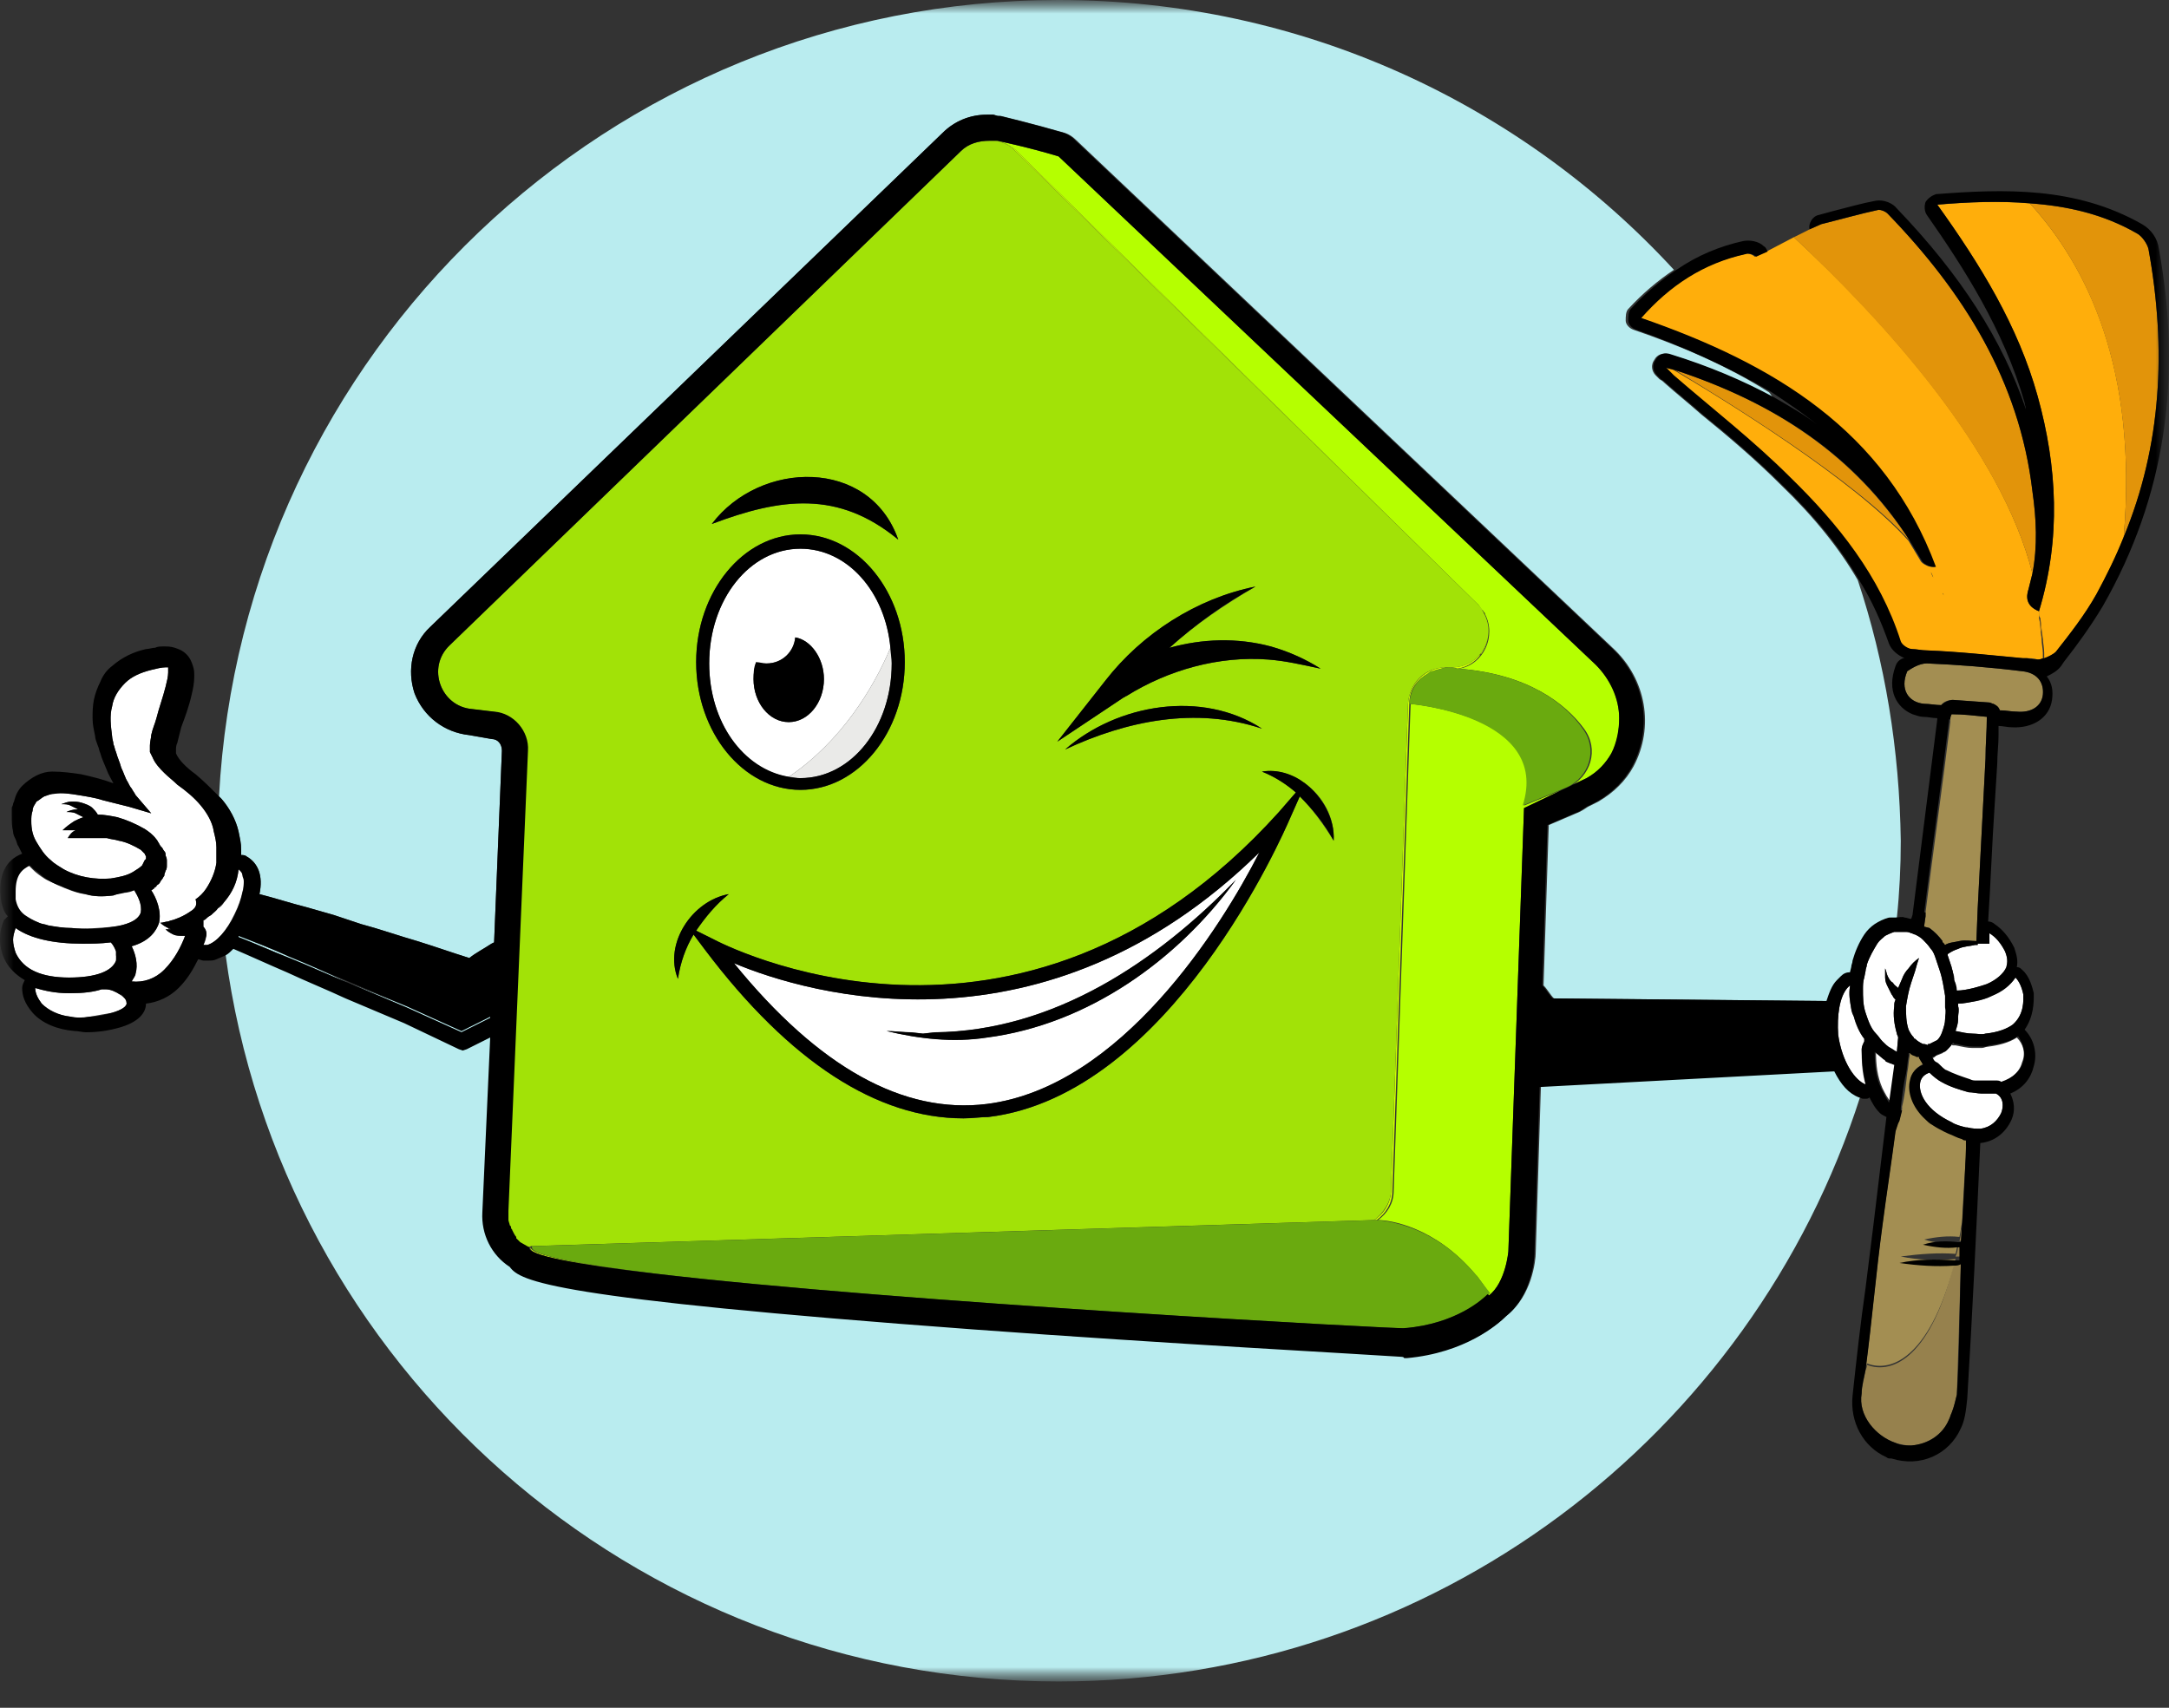 <svg width="80" height="63" viewBox="0 0 80 63" fill="none" xmlns="http://www.w3.org/2000/svg">
<rect x="0" y="0" width="80" height="63" fill="#333333" stroke="none"/>
<mask id="mask0_24_306" style="mask-type:luminance" maskUnits="userSpaceOnUse" x="0" y="0" width="80" height="63">
<path d="M0 0H80V62.029H0V0Z" fill="white"/>
</mask>
<g mask="url(#mask0_24_306)">
<mask id="mask1_24_306" style="mask-type:luminance" maskUnits="userSpaceOnUse" x="0" y="0" width="80" height="63">
<path d="M0 0H80V62.029H0V0Z" fill="white"/>
</mask>
<g mask="url(#mask1_24_306)">
<path d="M68.52 21.398C67.847 20.244 66.933 19.09 65.683 17.887C64.77 16.974 63.76 16.108 62.75 15.291C62.317 14.906 61.836 14.521 61.404 14.137C61.356 14.089 61.307 14.041 61.211 13.992L61.067 13.848C60.923 13.704 60.875 13.464 61.019 13.271C61.115 13.079 61.356 12.983 61.596 13.079C62.99 13.512 64.241 14.041 65.395 14.666C65.347 14.618 65.299 14.521 65.25 14.473C63.664 13.464 61.933 12.742 60.25 12.165C60.105 12.117 59.961 11.973 59.961 11.829C59.961 11.684 59.961 11.492 60.057 11.396C60.586 10.819 61.163 10.338 61.74 9.953C56.114 3.847 48.036 0 39.044 0C22.455 0 8.944 13.031 8.078 29.38C8.126 29.428 8.126 29.428 8.174 29.476C8.463 29.812 8.703 30.245 8.799 30.678C8.847 30.918 8.896 31.111 8.896 31.351C8.896 31.399 8.896 31.495 8.896 31.543C8.944 31.543 9.04 31.543 9.088 31.591C9.521 31.832 9.713 32.313 9.569 32.986C10.146 33.13 10.723 33.322 11.3 33.467L12.309 33.755L13.319 34.092C14.041 34.284 14.714 34.525 15.387 34.717C16.012 34.909 16.685 35.15 17.31 35.342C17.551 35.15 17.839 35.005 18.128 34.813L18.224 34.765L18.512 27.697C18.512 27.456 18.368 27.264 18.128 27.264L17.31 27.12C16.397 27.023 15.627 26.446 15.291 25.581C15.002 24.715 15.195 23.754 15.868 23.129L34.765 4.905C35.198 4.472 35.775 4.231 36.4 4.231C36.448 4.231 36.448 4.231 36.496 4.231C36.544 4.231 36.592 4.231 36.64 4.231L36.833 4.28H36.929C36.929 4.28 38.131 4.568 39.285 4.905C39.429 4.953 39.573 5.049 39.669 5.145L59.48 23.898C60.73 25.052 61.019 26.831 60.25 28.274C59.961 28.802 59.528 29.235 58.951 29.572L58.567 29.764C58.422 29.86 58.278 29.956 58.134 30.005L57.124 30.437L56.932 36.352C57.076 36.496 57.172 36.688 57.316 36.833L67.414 36.929C67.462 36.64 67.606 36.352 67.799 36.159L67.943 36.015C68.039 35.919 68.135 35.871 68.28 35.871L68.328 35.679C68.328 35.582 68.376 35.534 68.376 35.438C68.472 35.102 68.616 34.765 68.809 34.477C68.905 34.332 69.049 34.188 69.193 34.092C69.338 33.996 69.53 33.9 69.722 33.851C69.818 33.851 69.867 33.851 69.963 33.851C70.059 32.938 70.107 31.976 70.107 31.014C70.059 27.648 69.53 24.427 68.52 21.398Z" fill="#B9ECEF"/>
</g>
<mask id="mask2_24_306" style="mask-type:luminance" maskUnits="userSpaceOnUse" x="0" y="0" width="80" height="63">
<path d="M0 0H80V62.029H0V0Z" fill="white"/>
</mask>
<g mask="url(#mask2_24_306)">
<path d="M67.702 39.478L56.835 40.055L56.643 46.21C56.643 46.498 56.499 47.797 55.585 48.518C55.297 48.806 54.094 49.864 51.931 50.056C51.931 50.056 51.883 50.056 51.834 50.056C51.834 50.008 51.738 50.008 51.738 50.008C50.344 49.912 43.131 49.528 35.967 48.999C20.339 47.845 19.233 47.219 18.849 46.691C18.175 46.258 17.791 45.489 17.839 44.671L18.127 38.228L17.262 38.66L17.117 38.709L16.925 38.66L14.906 37.699L12.742 36.785C12.021 36.449 11.299 36.16 10.578 35.824C9.905 35.535 9.28 35.246 8.607 34.958C8.51 35.054 8.414 35.102 8.318 35.198C10.338 50.345 23.32 62.029 39.044 62.029C52.892 62.029 64.625 52.942 68.616 40.44C68.231 40.295 67.943 39.959 67.702 39.478Z" fill="#B9ECEF"/>
</g>
<mask id="mask3_24_306" style="mask-type:luminance" maskUnits="userSpaceOnUse" x="0" y="0" width="80" height="63">
<path d="M0 0H80V62.029H0V0Z" fill="white"/>
</mask>
<g mask="url(#mask3_24_306)">
<path d="M12.838 36.255L15.002 37.169L17.021 38.083L18.079 37.554V37.506L17.021 38.035L15.002 37.121L12.838 36.255C12.117 35.919 11.396 35.582 10.674 35.294C10.049 35.005 9.424 34.765 8.799 34.524V34.572C9.424 34.813 10.049 35.101 10.674 35.342C11.396 35.63 12.117 35.967 12.838 36.255Z" fill="#B9ECEF"/>
</g>
<mask id="mask4_24_306" style="mask-type:luminance" maskUnits="userSpaceOnUse" x="0" y="0" width="80" height="63">
<path d="M0 0H80V62.029H0V0Z" fill="white"/>
</mask>
<g mask="url(#mask4_24_306)">
<path d="M64.337 9.375C62.798 9.712 61.548 10.529 60.49 11.731C65.347 13.414 69.482 15.867 71.357 20.915C71.261 20.915 71.165 20.915 71.069 20.867C71.069 20.867 71.069 20.867 71.069 20.915C71.117 20.963 71.117 21.012 71.165 21.06L71.213 21.108C71.261 21.156 71.261 21.204 71.309 21.3C71.357 21.396 71.454 21.492 71.501 21.588C71.55 21.637 71.55 21.685 71.598 21.733C71.598 21.781 71.646 21.781 71.646 21.829C71.646 21.829 71.646 21.829 71.646 21.877C71.694 21.925 71.694 21.973 71.694 21.973C71.742 22.069 71.742 22.021 71.694 21.973C71.694 21.925 71.646 21.925 71.646 21.877C71.646 21.877 71.646 21.877 71.646 21.829C71.646 21.781 71.598 21.781 71.598 21.733C71.55 21.685 71.55 21.637 71.501 21.588C71.454 21.492 71.405 21.396 71.309 21.3C71.261 21.252 71.261 21.204 71.213 21.108L71.165 21.06C71.117 21.012 71.117 20.963 71.069 20.915C71.069 20.915 71.069 20.915 71.069 20.867C70.973 20.819 70.876 20.771 70.828 20.675C70.684 20.434 70.54 20.194 70.396 19.954C68.376 17.694 63.616 14.761 61.74 13.655C61.644 13.607 61.548 13.607 61.404 13.558C61.548 13.703 61.644 13.799 61.692 13.847C63.135 15.097 64.626 16.251 65.972 17.598C67.751 19.329 69.29 21.252 70.059 23.656C70.107 23.8 70.347 23.945 70.492 23.945C70.684 23.945 70.876 23.993 71.021 23.993C72.271 24.041 73.521 24.185 74.579 24.281C74.627 24.281 74.675 24.281 74.723 24.281C74.867 24.281 75.012 24.281 75.156 24.329C75.204 24.329 75.252 24.329 75.348 24.281C75.348 24.233 75.348 24.137 75.348 24.089C75.348 23.945 75.3 23.752 75.3 23.56C75.252 23.223 75.252 22.983 75.204 22.791C75.204 22.742 75.204 22.695 75.204 22.646C75.204 22.598 75.204 22.55 75.204 22.55C74.723 22.358 74.723 22.021 74.819 21.733C74.868 21.54 74.915 21.348 74.964 21.156C73.81 16.588 69.53 11.876 66.164 8.75L65.154 9.279L64.722 9.471C64.626 9.375 64.433 9.327 64.337 9.375Z" fill="#FFAE0B"/>
</g>
<mask id="mask5_24_306" style="mask-type:luminance" maskUnits="userSpaceOnUse" x="0" y="0" width="80" height="63">
<path d="M0 0H80V62.029H0V0Z" fill="white"/>
</mask>
<g mask="url(#mask5_24_306)">
<path d="M75.252 22.793C75.3 23.082 75.3 23.322 75.349 23.563C75.349 23.707 75.397 23.899 75.397 24.092C75.397 24.188 75.397 24.236 75.397 24.284C75.541 24.236 75.733 24.14 75.829 24.044C76.358 23.37 76.887 22.697 77.32 21.928C77.705 21.255 78.041 20.534 78.33 19.812C78.859 13.609 76.983 9.811 74.868 7.503C73.762 7.406 72.608 7.455 71.454 7.551C73.04 9.763 74.435 12.023 75.156 14.619C75.877 17.216 76.022 19.86 75.204 22.553C75.204 22.601 75.204 22.601 75.204 22.649C75.204 22.697 75.204 22.745 75.252 22.793Z" fill="#FFAE0B"/>
</g>
<mask id="mask6_24_306" style="mask-type:luminance" maskUnits="userSpaceOnUse" x="0" y="0" width="80" height="63">
<path d="M0 0H80V62.029H0V0Z" fill="white"/>
</mask>
<g mask="url(#mask6_24_306)">
<path d="M79.243 9.186C79.195 8.994 79.002 8.705 78.81 8.609C77.56 7.888 76.213 7.599 74.867 7.503C76.983 9.811 78.858 13.658 78.329 19.812C79.724 16.447 79.916 12.888 79.243 9.186Z" fill="#E2940A"/>
</g>
<mask id="mask7_24_306" style="mask-type:luminance" maskUnits="userSpaceOnUse" x="0" y="0" width="80" height="63">
<path d="M0 0H80V62.029H0V0Z" fill="white"/>
</mask>
<g mask="url(#mask7_24_306)">
<path d="M69.626 7.886C69.53 7.79 69.385 7.742 69.289 7.742C68.616 7.886 67.943 8.079 67.174 8.271L66.741 8.463L66.164 8.752C69.482 11.877 73.809 16.59 74.963 21.158C75.156 20.148 75.108 19.138 74.963 18.128C74.482 14.041 72.415 10.771 69.626 7.886Z" fill="#E2940A"/>
</g>
<mask id="mask8_24_306" style="mask-type:luminance" maskUnits="userSpaceOnUse" x="0" y="0" width="80" height="63">
<path d="M0 0H80V62.029H0V0Z" fill="white"/>
</mask>
<g mask="url(#mask8_24_306)">
<path d="M75.3 23.323C75.3 23.419 75.3 23.467 75.349 23.563C75.3 23.515 75.3 23.419 75.3 23.323Z" fill="#E2940A"/>
</g>
<mask id="mask9_24_306" style="mask-type:luminance" maskUnits="userSpaceOnUse" x="0" y="0" width="80" height="63">
<path d="M0 0H80V62.029H0V0Z" fill="white"/>
</mask>
<g mask="url(#mask9_24_306)">
<path d="M75.3 23.321C75.3 23.129 75.252 22.936 75.252 22.792C75.252 22.984 75.252 23.177 75.3 23.321Z" fill="#E2940A"/>
</g>
<mask id="mask10_24_306" style="mask-type:luminance" maskUnits="userSpaceOnUse" x="0" y="0" width="80" height="63">
<path d="M0 0H80V62.029H0V0Z" fill="white"/>
</mask>
<g mask="url(#mask10_24_306)">
<path d="M71.741 21.974C71.789 22.022 71.789 22.022 71.741 21.974Z" fill="#E2940A"/>
</g>
<mask id="mask11_24_306" style="mask-type:luminance" maskUnits="userSpaceOnUse" x="0" y="0" width="80" height="63">
<path d="M0 0H80V62.029H0V0Z" fill="white"/>
</mask>
<g mask="url(#mask11_24_306)">
<path d="M61.789 13.657C63.616 14.763 68.424 17.696 70.444 19.956C68.376 16.783 65.443 14.859 61.789 13.657Z" fill="#E2940A"/>
</g>
<mask id="mask12_24_306" style="mask-type:luminance" maskUnits="userSpaceOnUse" x="0" y="0" width="80" height="63">
<path d="M0 0H80V62.029H0V0Z" fill="white"/>
</mask>
<g mask="url(#mask12_24_306)">
<path d="M52.653 24.859C52.701 24.811 52.749 24.811 52.797 24.762C52.797 24.762 52.797 24.762 52.845 24.762C52.893 24.762 52.941 24.714 52.989 24.714C53.182 24.666 53.326 24.618 53.326 24.618C52.605 24.618 51.98 25.195 51.932 25.965L51.306 43.9C51.306 44.333 51.066 44.766 50.681 45.006C50.681 45.006 50.73 45.006 50.778 45.006C51.114 44.766 51.355 44.381 51.355 43.948L51.98 25.965C51.98 25.387 52.316 25.051 52.653 24.859Z" fill="#CEFF00"/>
</g>
<mask id="mask13_24_306" style="mask-type:luminance" maskUnits="userSpaceOnUse" x="0" y="0" width="80" height="63">
<path d="M0 0H80V62.029H0V0Z" fill="white"/>
</mask>
<g mask="url(#mask13_24_306)">
<path d="M18.849 45.392C18.849 45.344 18.8 45.344 18.8 45.296C18.849 45.296 18.849 45.344 18.849 45.392Z" fill="#CEFF00"/>
</g>
<mask id="mask14_24_306" style="mask-type:luminance" maskUnits="userSpaceOnUse" x="0" y="0" width="80" height="63">
<path d="M0 0H80V62.029H0V0Z" fill="white"/>
</mask>
<g mask="url(#mask14_24_306)">
<path d="M58.856 24.523C59.385 25.051 59.721 25.725 59.721 26.494C59.721 25.773 59.385 25.051 58.856 24.523Z" fill="#CEFF00"/>
</g>
<mask id="mask15_24_306" style="mask-type:luminance" maskUnits="userSpaceOnUse" x="0" y="0" width="80" height="63">
<path d="M0 0H80V62.029H0V0Z" fill="white"/>
</mask>
<g mask="url(#mask15_24_306)">
<path d="M54.72 22.55C54.672 22.454 54.624 22.406 54.528 22.31C54.576 22.358 54.624 22.454 54.72 22.55Z" fill="#CEFF00"/>
</g>
<mask id="mask16_24_306" style="mask-type:luminance" maskUnits="userSpaceOnUse" x="0" y="0" width="80" height="63">
<path d="M0 0H80V62.029H0V0Z" fill="white"/>
</mask>
<g mask="url(#mask16_24_306)">
<path d="M18.801 45.201C18.801 45.153 18.753 45.057 18.753 45.009C18.753 45.057 18.753 45.105 18.801 45.201Z" fill="#CEFF00"/>
</g>
<mask id="mask17_24_306" style="mask-type:luminance" maskUnits="userSpaceOnUse" x="0" y="0" width="80" height="63">
<path d="M0 0H80V62.029H0V0Z" fill="white"/>
</mask>
<g mask="url(#mask17_24_306)">
<path d="M54.527 22.312L37.505 5.579C37.313 5.387 37.025 5.242 36.784 5.194H36.736C37.025 5.242 37.265 5.387 37.457 5.579L54.527 22.312Z" fill="#CEFF00"/>
</g>
<mask id="mask18_24_306" style="mask-type:luminance" maskUnits="userSpaceOnUse" x="0" y="0" width="80" height="63">
<path d="M0 0H80V62.029H0V0Z" fill="white"/>
</mask>
<g mask="url(#mask18_24_306)">
<path d="M53.373 24.617C53.469 24.617 53.614 24.617 53.758 24.666C54.672 24.521 55.2 23.463 54.72 22.646C55.249 23.512 54.575 24.714 53.373 24.617ZM54.575 24.185C54.575 24.137 54.623 24.137 54.623 24.088C54.623 24.088 54.623 24.137 54.575 24.185Z" fill="#CEFF00"/>
</g>
<mask id="mask19_24_306" style="mask-type:luminance" maskUnits="userSpaceOnUse" x="0" y="0" width="80" height="63">
<path d="M0 0H80V62.029H0V0Z" fill="white"/>
</mask>
<g mask="url(#mask19_24_306)">
<path d="M19.571 46.014C19.427 46.303 21.254 46.64 24.091 46.976C21.35 46.64 19.571 46.303 19.571 46.014Z" fill="#CEFF00"/>
</g>
<mask id="mask20_24_306" style="mask-type:luminance" maskUnits="userSpaceOnUse" x="0" y="0" width="80" height="63">
<path d="M0 0H80V62.029H0V0Z" fill="white"/>
</mask>
<g mask="url(#mask20_24_306)">
<path d="M56.211 29.814L58.519 28.708C58.952 28.467 59.24 28.131 59.433 27.794C59.673 27.361 59.721 26.928 59.721 26.496C59.721 25.774 59.385 25.053 58.856 24.524L39.045 5.771C37.939 5.435 36.785 5.194 36.785 5.194C37.025 5.242 37.314 5.387 37.506 5.579L54.528 22.312C54.576 22.36 54.624 22.457 54.72 22.553C54.72 22.601 54.769 22.601 54.769 22.649C55.201 23.466 54.72 24.524 53.807 24.669C56.355 24.861 57.75 25.967 58.423 26.88C59 27.65 58.663 28.66 57.846 29.044L56.211 29.717C57.269 26.399 52.028 25.967 52.028 25.967L51.403 43.95C51.403 44.383 51.162 44.768 50.825 45.008C51.258 45.008 52.941 45.249 54.432 47.028C54.432 47.076 54.48 47.076 54.48 47.076C54.624 47.268 54.769 47.461 54.913 47.701C54.913 47.701 54.913 47.701 54.865 47.749C54.865 47.797 54.913 47.797 54.913 47.797C55.538 47.316 55.634 46.162 55.634 46.162L56.211 29.814Z" fill="#B5FF00"/>
</g>
<mask id="mask21_24_306" style="mask-type:luminance" maskUnits="userSpaceOnUse" x="0" y="0" width="80" height="63">
<path d="M0 0H80V62.029H0V0Z" fill="white"/>
</mask>
<g mask="url(#mask21_24_306)">
<path d="M52.989 24.716C52.941 24.716 52.893 24.764 52.844 24.764C52.844 24.764 52.893 24.764 52.989 24.716Z" fill="#B5FF00"/>
</g>
<mask id="mask22_24_306" style="mask-type:luminance" maskUnits="userSpaceOnUse" x="0" y="0" width="80" height="63">
<path d="M0 0H80V62.029H0V0Z" fill="white"/>
</mask>
<g mask="url(#mask22_24_306)">
<path d="M19.571 45.97L50.681 45.008C51.018 44.768 51.306 44.335 51.306 43.902L51.931 25.967C51.98 25.197 52.556 24.62 53.326 24.62C53.326 24.62 53.326 24.62 53.374 24.62C54.576 24.717 55.249 23.515 54.72 22.601C54.72 22.553 54.672 22.553 54.672 22.505C54.624 22.409 54.576 22.36 54.48 22.264L37.458 5.579C37.266 5.387 37.025 5.242 36.737 5.194H36.689H36.544H36.496C36.112 5.194 35.727 5.291 35.438 5.579L16.589 23.803C15.724 24.62 16.253 26.063 17.407 26.159L18.176 26.255C18.898 26.303 19.474 26.977 19.426 27.698L18.705 44.672C18.705 44.768 18.705 44.864 18.705 44.96V45.008C18.705 45.056 18.753 45.152 18.753 45.2C18.753 45.249 18.753 45.249 18.801 45.297C18.801 45.345 18.849 45.345 18.849 45.393C18.898 45.489 18.945 45.537 18.994 45.633C18.994 45.633 18.994 45.633 18.994 45.681C19.042 45.729 19.09 45.778 19.138 45.826C19.234 45.922 19.33 45.97 19.474 46.018C19.523 45.97 19.571 46.018 19.571 45.97ZM40.776 25.101C42.122 23.37 44.142 22.072 46.306 21.639C45.151 22.312 44.094 23.034 43.132 23.899C44.334 23.563 45.632 23.515 46.883 23.851C47.556 24.043 48.181 24.332 48.71 24.669C48.037 24.524 47.411 24.38 46.786 24.332C44.959 24.188 43.084 24.717 41.545 25.678C41.497 25.678 41.497 25.726 41.449 25.726L38.997 27.361L40.776 25.101ZM46.546 26.88C44.094 26.063 41.545 26.592 39.285 27.65C41.209 25.967 44.334 25.438 46.546 26.88ZM47.171 29.958L47.796 29.236C47.411 28.9 47.027 28.66 46.546 28.467C47.123 28.371 47.652 28.563 48.133 28.9C48.806 29.381 49.239 30.198 49.191 31.016C48.806 30.39 48.421 29.862 47.94 29.381L47.556 30.246C47.363 30.679 43.18 40.392 36.448 41.209C36.16 41.209 35.871 41.258 35.535 41.258C32.361 41.258 29.139 39.19 26.014 35.055L25.581 34.478C25.293 34.959 25.1 35.487 25.004 36.113C24.475 34.814 25.533 33.227 26.88 32.987C26.399 33.372 26.014 33.804 25.677 34.334L26.351 34.67C26.447 34.718 37.554 40.633 47.171 29.958ZM29.524 19.716C31.64 19.716 33.371 21.831 33.371 24.428C33.371 27.025 31.64 29.14 29.524 29.14C27.408 29.14 25.677 27.025 25.677 24.428C25.677 21.831 27.408 19.716 29.524 19.716ZM26.254 19.331C28.034 16.975 32.073 16.879 33.13 19.908C30.919 18.081 28.803 18.369 26.254 19.331Z" fill="#A2E207"/>
</g>
<mask id="mask23_24_306" style="mask-type:luminance" maskUnits="userSpaceOnUse" x="0" y="0" width="80" height="63">
<path d="M0 0H80V62.029H0V0Z" fill="white"/>
</mask>
<g mask="url(#mask23_24_306)">
<path d="M54.48 47.076C54.48 47.028 54.432 47.028 54.432 47.028C52.941 45.249 51.258 45.057 50.826 45.009C50.778 45.009 50.73 45.009 50.73 45.009L19.619 45.971C19.619 45.971 19.619 45.971 19.619 46.019C19.619 46.307 21.398 46.644 24.139 46.98C33.034 48.038 51.835 49.048 51.835 49C53.759 48.807 54.769 47.894 54.913 47.75L54.961 47.702C54.769 47.461 54.624 47.269 54.48 47.076Z" fill="#6AAA0F"/>
</g>
<mask id="mask24_24_306" style="mask-type:luminance" maskUnits="userSpaceOnUse" x="0" y="0" width="80" height="63">
<path d="M0 0H80V62.029H0V0Z" fill="white"/>
</mask>
<g mask="url(#mask24_24_306)">
<path d="M53.325 24.618C53.325 24.618 53.181 24.666 52.988 24.714C52.94 24.714 52.892 24.762 52.844 24.762C52.844 24.762 52.844 24.762 52.796 24.762C52.748 24.762 52.7 24.811 52.652 24.859C52.315 25.051 52.027 25.387 51.978 25.965C51.978 25.965 57.22 26.397 56.162 29.715L57.797 29.042C58.614 28.657 58.951 27.648 58.374 26.878C57.701 25.916 56.306 24.859 53.758 24.666C53.613 24.618 53.469 24.618 53.325 24.618Z" fill="#6AAA0F"/>
</g>
<mask id="mask25_24_306" style="mask-type:luminance" maskUnits="userSpaceOnUse" x="0" y="0" width="80" height="63">
<path d="M0 0H80V62.029H0V0Z" fill="white"/>
</mask>
<g mask="url(#mask25_24_306)">
<path d="M29.092 28.658C29.236 28.658 29.38 28.706 29.524 28.706C31.4 28.706 32.89 26.831 32.89 24.474C32.89 24.282 32.89 24.09 32.842 23.898C32.217 25.388 31.015 27.36 29.092 28.658Z" fill="#EAEAE8"/>
</g>
<mask id="mask26_24_306" style="mask-type:luminance" maskUnits="userSpaceOnUse" x="0" y="0" width="80" height="63">
<path d="M0 0H80V62.029H0V0Z" fill="white"/>
</mask>
<g mask="url(#mask26_24_306)">
<path d="M68.761 38.418C68.761 38.37 68.761 38.37 68.761 38.322C68.569 38.082 68.424 37.745 68.376 37.505C68.328 37.408 68.328 37.312 68.28 37.216C68.232 36.928 68.184 36.687 68.232 36.399V36.351C68.184 36.399 68.184 36.399 68.136 36.447C67.847 36.783 67.751 37.456 67.799 38.178C67.943 39.188 68.424 39.861 68.809 40.005C68.665 39.524 68.665 39.091 68.665 38.707C68.665 38.611 68.713 38.514 68.761 38.418Z" fill="white"/>
</g>
<mask id="mask27_24_306" style="mask-type:luminance" maskUnits="userSpaceOnUse" x="0" y="0" width="80" height="63">
<path d="M0 0H80V62.029H0V0Z" fill="white"/>
</mask>
<g mask="url(#mask27_24_306)">
<path d="M74.386 38.276C74.098 38.468 73.713 38.564 73.328 38.612C73.232 38.612 73.184 38.661 73.088 38.661C73.04 38.661 72.944 38.661 72.896 38.661C72.847 38.661 72.799 38.661 72.751 38.661C72.559 38.661 72.367 38.612 72.126 38.564H72.03C72.03 38.564 71.982 38.564 71.982 38.516C71.934 38.612 71.886 38.661 71.79 38.757C71.742 38.805 71.694 38.805 71.645 38.853L71.405 38.949C71.357 38.997 71.309 39.045 71.213 39.045C71.261 39.093 71.261 39.141 71.309 39.19C71.357 39.19 71.405 39.238 71.453 39.286C71.549 39.382 71.694 39.526 71.742 39.526C72.03 39.67 72.319 39.767 72.607 39.863C72.703 39.863 72.751 39.863 72.847 39.911C72.896 39.911 72.944 39.911 73.04 39.911H73.569C73.617 39.911 73.713 39.911 73.761 39.959C74.146 39.815 74.482 39.574 74.579 39.19C74.723 38.853 74.627 38.516 74.386 38.276Z" fill="white"/>
</g>
<mask id="mask28_24_306" style="mask-type:luminance" maskUnits="userSpaceOnUse" x="0" y="0" width="80" height="63">
<path d="M0 0H80V62.029H0V0Z" fill="white"/>
</mask>
<g mask="url(#mask28_24_306)">
<path d="M73.617 40.341C73.472 40.341 73.28 40.341 73.088 40.341C72.943 40.341 72.751 40.293 72.607 40.293C72.27 40.196 71.934 40.1 71.597 39.908C71.501 39.86 71.309 39.715 71.164 39.571C71.02 39.619 70.876 39.715 70.828 39.908C70.732 40.341 71.068 40.966 71.982 41.398C72.126 41.495 72.318 41.543 72.511 41.591C72.511 41.591 72.511 41.591 72.559 41.591C72.751 41.639 72.895 41.639 73.04 41.639C73.424 41.591 73.665 41.35 73.809 41.062C73.905 40.822 73.905 40.485 73.617 40.341Z" fill="white"/>
</g>
<mask id="mask29_24_306" style="mask-type:luminance" maskUnits="userSpaceOnUse" x="0" y="0" width="80" height="63">
<path d="M0 0H80V62.029H0V0Z" fill="white"/>
</mask>
<g mask="url(#mask29_24_306)">
<path d="M69.578 39.138L69.53 39.09C69.385 39.042 69.289 38.898 69.193 38.802C69.193 39.283 69.241 39.715 69.433 40.148C69.53 40.34 69.626 40.533 69.77 40.677L69.963 39.283C69.914 39.283 69.866 39.283 69.818 39.234C69.674 39.186 69.626 39.186 69.578 39.138Z" fill="white"/>
</g>
<mask id="mask30_24_306" style="mask-type:luminance" maskUnits="userSpaceOnUse" x="0" y="0" width="80" height="63">
<path d="M0 0H80V62.029H0V0Z" fill="white"/>
</mask>
<g mask="url(#mask30_24_306)">
<path d="M72.896 36.929C72.607 36.977 72.415 37.025 72.222 37.025C72.222 37.073 72.222 37.073 72.222 37.121C72.27 37.266 72.222 37.41 72.222 37.506C72.222 37.554 72.222 37.554 72.222 37.602C72.222 37.746 72.174 37.891 72.126 38.035C72.367 38.083 72.559 38.131 72.751 38.131C72.944 38.131 73.088 38.179 73.232 38.131C73.713 38.083 74.05 37.939 74.242 37.794C74.675 37.41 74.627 36.881 74.627 36.689C74.579 36.448 74.482 36.208 74.338 36.063C74.146 36.352 73.857 36.544 73.473 36.737C73.28 36.833 73.136 36.881 72.896 36.929Z" fill="white"/>
</g>
<mask id="mask31_24_306" style="mask-type:luminance" maskUnits="userSpaceOnUse" x="0" y="0" width="80" height="63">
<path d="M0 0H80V62.029H0V0Z" fill="white"/>
</mask>
<g mask="url(#mask31_24_306)">
<path d="M71.982 35.677C71.982 35.725 72.03 35.821 72.03 35.869C72.078 35.965 72.078 36.062 72.078 36.158C72.126 36.302 72.126 36.446 72.174 36.542C72.367 36.542 72.607 36.494 72.799 36.446C72.992 36.398 73.136 36.35 73.28 36.302C73.617 36.158 73.905 35.917 74.001 35.677C74.049 35.485 74.049 35.34 73.953 35.1C73.809 34.811 73.617 34.571 73.376 34.427V34.811H72.944V34.859C72.895 34.859 72.895 34.859 72.847 34.859C72.655 34.908 72.415 34.908 72.222 35.004C72.078 35.052 71.982 35.1 71.838 35.196C71.838 35.196 71.838 35.196 71.838 35.244L71.982 35.677Z" fill="white"/>
</g>
<mask id="mask32_24_306" style="mask-type:luminance" maskUnits="userSpaceOnUse" x="0" y="0" width="80" height="63">
<path d="M0 0H80V62.029H0V0Z" fill="white"/>
</mask>
<g mask="url(#mask32_24_306)">
<path d="M71.116 38.561C71.068 38.513 71.116 38.513 71.165 38.513C71.261 38.465 71.357 38.417 71.453 38.369C71.549 38.273 71.597 38.177 71.645 38.032C71.693 37.888 71.742 37.744 71.742 37.6C71.742 37.455 71.79 37.311 71.742 37.167V36.926C71.742 36.878 71.742 36.83 71.742 36.83V36.782V36.734C71.693 36.446 71.645 36.109 71.549 35.821C71.501 35.676 71.453 35.532 71.405 35.388C71.357 35.243 71.309 35.099 71.213 35.003C71.116 34.859 71.02 34.763 70.924 34.666C70.828 34.57 70.732 34.522 70.635 34.474C70.587 34.474 70.539 34.426 70.491 34.426C70.395 34.378 70.347 34.378 70.251 34.378C70.107 34.378 70.01 34.378 69.866 34.378C69.722 34.426 69.626 34.474 69.53 34.522C69.433 34.618 69.337 34.666 69.241 34.811C69.097 35.051 68.953 35.291 68.856 35.58C68.856 35.676 68.808 35.724 68.808 35.821L68.76 36.061C68.712 36.205 68.712 36.349 68.712 36.494C68.712 36.782 68.712 37.071 68.808 37.359C68.904 37.648 69.001 37.936 69.193 38.129C69.289 38.225 69.337 38.321 69.433 38.417C69.53 38.513 69.626 38.609 69.722 38.657C69.818 38.706 69.866 38.754 69.962 38.802L70.01 38.273C70.01 38.225 69.962 38.177 69.962 38.129C69.866 37.792 69.818 37.455 69.866 37.119C69.866 37.023 69.866 36.974 69.914 36.878L69.866 36.83C69.818 36.782 69.818 36.734 69.77 36.686C69.722 36.59 69.674 36.494 69.626 36.398C69.578 36.301 69.53 36.205 69.53 36.061C69.53 35.965 69.53 35.821 69.53 35.724C69.578 35.821 69.578 35.917 69.626 36.013C69.674 36.109 69.722 36.205 69.818 36.253C69.866 36.349 69.962 36.398 70.01 36.446C70.058 36.349 70.107 36.205 70.155 36.109C70.203 35.965 70.299 35.821 70.395 35.724C70.491 35.58 70.635 35.436 70.78 35.34C70.732 35.484 70.684 35.628 70.635 35.821C70.587 35.965 70.539 36.109 70.491 36.253C70.395 36.542 70.347 36.83 70.299 37.119C70.299 37.407 70.299 37.696 70.395 37.984C70.443 38.08 70.491 38.177 70.587 38.273C70.587 38.273 70.587 38.321 70.635 38.321C70.732 38.417 70.828 38.465 70.924 38.513C70.972 38.513 71.02 38.513 71.116 38.561Z" fill="white"/>
</g>
<mask id="mask33_24_306" style="mask-type:luminance" maskUnits="userSpaceOnUse" x="0" y="0" width="80" height="63">
<path d="M0 0H80V62.029H0V0Z" fill="white"/>
</mask>
<g mask="url(#mask33_24_306)">
<path d="M8.799 32.073C8.751 32.554 8.558 32.939 8.27 33.275C8.222 33.371 8.126 33.468 8.03 33.516C7.933 33.612 7.885 33.66 7.789 33.756C7.741 33.756 7.693 33.804 7.645 33.852C7.597 33.9 7.549 33.949 7.501 33.949C7.501 33.997 7.501 34.093 7.501 34.189C7.597 34.285 7.645 34.429 7.597 34.574C7.597 34.67 7.549 34.766 7.501 34.862C7.549 34.862 7.597 34.862 7.645 34.862C7.981 34.766 8.366 34.333 8.655 33.708C8.799 33.42 8.895 33.131 8.943 32.891C8.991 32.746 8.991 32.602 8.991 32.458C8.991 32.41 8.991 32.362 8.943 32.266C8.943 32.218 8.847 32.121 8.799 32.073Z" fill="white"/>
</g>
<mask id="mask34_24_306" style="mask-type:luminance" maskUnits="userSpaceOnUse" x="0" y="0" width="80" height="63">
<path d="M0 0H80V62.029H0V0Z" fill="white"/>
</mask>
<g mask="url(#mask34_24_306)">
<path d="M7.597 32.792C7.789 32.504 7.933 32.167 7.982 31.831V31.783V31.687V31.542C7.982 31.446 7.982 31.35 7.982 31.254C7.982 31.061 7.933 30.869 7.885 30.677C7.837 30.34 7.645 30.004 7.405 29.715C7.164 29.427 6.876 29.186 6.539 28.946C6.395 28.802 6.202 28.657 6.058 28.513C5.914 28.369 5.722 28.176 5.625 27.936L5.577 27.84L5.529 27.744V27.696C5.529 27.648 5.529 27.599 5.529 27.599V27.551V27.503C5.529 27.359 5.577 27.215 5.577 27.119C5.625 26.878 5.722 26.686 5.77 26.494C5.866 26.109 6.01 25.724 6.106 25.339C6.154 25.147 6.202 24.955 6.202 24.811C6.202 24.762 6.202 24.666 6.202 24.618C6.154 24.618 6.106 24.618 6.106 24.618C5.962 24.618 5.77 24.666 5.577 24.714C5.193 24.811 4.856 24.955 4.616 25.195C4.375 25.436 4.183 25.724 4.135 26.061C4.039 26.397 4.087 26.782 4.135 27.167C4.135 27.263 4.183 27.359 4.183 27.455C4.231 27.551 4.231 27.648 4.279 27.744C4.327 27.936 4.423 28.128 4.471 28.321C4.568 28.513 4.616 28.705 4.712 28.85C4.76 28.946 4.808 29.042 4.856 29.09C4.904 29.186 4.952 29.234 5 29.33L5.577 30.004L4.76 29.763L3.798 29.523C3.51 29.427 3.173 29.378 2.885 29.33C2.596 29.282 2.26 29.234 2.019 29.282C1.875 29.282 1.779 29.33 1.634 29.378C1.538 29.427 1.442 29.523 1.346 29.571C1.298 29.667 1.202 29.763 1.202 29.907C1.154 30.052 1.154 30.148 1.154 30.292C1.154 30.581 1.202 30.821 1.346 31.061C1.49 31.302 1.634 31.542 1.875 31.735C2.019 31.879 2.211 31.975 2.356 32.071C2.885 32.36 3.51 32.456 4.087 32.408C4.375 32.36 4.664 32.312 4.904 32.167C5.048 32.071 5.145 32.023 5.241 31.927L5.337 31.735L5.385 31.687V31.639V31.59C5.385 31.542 5.385 31.542 5.337 31.494C5.289 31.446 5.241 31.398 5.193 31.35C4.952 31.206 4.664 31.061 4.375 31.013C4.231 30.965 4.087 30.965 3.942 30.917C3.798 30.917 3.654 30.917 3.51 30.917H3.029C2.885 30.917 2.692 30.917 2.5 30.917C2.596 30.821 2.692 30.677 2.788 30.629C2.596 30.629 2.452 30.629 2.308 30.629C2.452 30.485 2.596 30.388 2.74 30.292C2.837 30.244 2.933 30.196 3.077 30.148C2.981 30.1 2.885 30.052 2.788 30.004C2.692 29.956 2.548 29.956 2.452 29.956C2.548 29.907 2.692 29.859 2.837 29.859H2.885C2.788 29.811 2.692 29.763 2.596 29.715C2.5 29.667 2.404 29.667 2.26 29.667C2.404 29.619 2.5 29.571 2.644 29.571C2.74 29.571 2.885 29.571 3.029 29.619C3.173 29.667 3.317 29.715 3.414 29.811C3.462 29.859 3.558 29.956 3.606 30.052C3.846 30.052 4.087 30.1 4.327 30.148C4.664 30.244 5 30.388 5.337 30.581C5.481 30.677 5.625 30.773 5.77 30.965C5.818 31.013 5.818 31.061 5.866 31.11C5.866 31.158 5.866 31.158 5.914 31.206L5.962 31.254C6.01 31.302 6.01 31.35 6.058 31.398C6.106 31.446 6.106 31.494 6.106 31.542C6.106 31.59 6.154 31.639 6.154 31.735C6.154 31.783 6.154 31.783 6.154 31.831C6.154 31.879 6.154 31.879 6.154 31.927C6.154 31.975 6.154 32.071 6.106 32.119C6.106 32.167 6.058 32.215 6.058 32.312C6.01 32.36 6.01 32.408 5.962 32.456C5.914 32.504 5.914 32.552 5.866 32.6C5.818 32.648 5.77 32.648 5.77 32.696C5.722 32.744 5.673 32.744 5.673 32.792C5.625 32.792 5.625 32.841 5.577 32.841C5.77 33.129 5.962 33.61 5.866 34.043C5.77 34.331 5.529 34.716 4.856 34.908C5 35.197 5.096 35.581 5 35.918C4.952 36.014 4.904 36.11 4.856 36.206C5.289 36.255 5.722 36.11 6.058 35.774C6.443 35.389 6.683 34.908 6.828 34.523C6.779 34.523 6.779 34.523 6.731 34.523C6.635 34.523 6.491 34.523 6.395 34.475C6.299 34.427 6.202 34.379 6.106 34.283C6.154 34.283 6.25 34.283 6.299 34.283C6.25 34.283 6.202 34.283 6.202 34.235C6.106 34.187 6.01 34.139 5.914 34.043C6.01 34.043 6.106 33.995 6.202 33.995C6.299 33.947 6.395 33.947 6.491 33.898C6.635 33.85 6.828 33.754 6.972 33.658C7.116 33.562 7.308 33.466 7.212 33.177C7.356 33.081 7.501 32.937 7.597 32.792Z" fill="white"/>
</g>
<mask id="mask35_24_306" style="mask-type:luminance" maskUnits="userSpaceOnUse" x="0" y="0" width="80" height="63">
<path d="M0 0H80V62.029H0V0Z" fill="white"/>
</mask>
<g mask="url(#mask35_24_306)">
<path d="M4.424 36.689C4.28 36.593 4.087 36.496 3.895 36.496C3.847 36.496 3.799 36.496 3.751 36.496C3.462 36.593 3.078 36.641 2.597 36.641C2.597 36.641 2.597 36.641 2.549 36.641C2.02 36.641 1.635 36.544 1.299 36.448C1.299 36.641 1.395 36.833 1.539 37.025C1.779 37.266 2.116 37.458 2.597 37.506C2.837 37.554 3.078 37.554 3.318 37.506C3.559 37.458 3.847 37.41 4.136 37.362C4.472 37.266 4.713 37.121 4.664 36.977C4.664 36.881 4.568 36.785 4.424 36.689Z" fill="white"/>
</g>
<mask id="mask36_24_306" style="mask-type:luminance" maskUnits="userSpaceOnUse" x="0" y="0" width="80" height="63">
<path d="M0 0H80V62.029H0V0Z" fill="white"/>
</mask>
<g mask="url(#mask36_24_306)">
<path d="M0.865 33.755C1.009 33.851 1.202 33.947 1.442 34.043C1.538 34.091 1.682 34.091 1.779 34.139C2.019 34.187 2.307 34.235 2.644 34.235C3.125 34.283 3.606 34.235 4.183 34.187C4.567 34.139 5.096 33.995 5.193 33.658C5.241 33.37 5.096 33.081 4.952 32.841C4.856 32.889 4.712 32.937 4.567 32.937C4.423 32.937 4.327 32.985 4.183 33.033C3.798 33.081 3.461 33.081 3.125 32.985C2.788 32.937 2.452 32.793 2.115 32.648C1.971 32.552 1.779 32.504 1.634 32.408C1.49 32.312 1.346 32.216 1.202 32.072C1.153 32.023 1.105 31.975 1.057 31.927C0.721 32.072 0.48 32.312 0.528 32.889C0.528 32.985 0.528 33.081 0.528 33.177C0.576 33.418 0.673 33.61 0.865 33.755Z" fill="white"/>
</g>
<mask id="mask37_24_306" style="mask-type:luminance" maskUnits="userSpaceOnUse" x="0" y="0" width="80" height="63">
<path d="M0 0H80V62.029H0V0Z" fill="white"/>
</mask>
<g mask="url(#mask37_24_306)">
<path d="M4.28 35.439C4.28 35.391 4.328 35.295 4.28 35.247C4.28 35.199 4.28 35.15 4.28 35.15V35.102C4.232 34.958 4.184 34.862 4.087 34.766C3.703 34.814 3.366 34.814 3.03 34.814C1.972 34.814 1.106 34.621 0.577 34.237C0.529 34.381 0.481 34.525 0.481 34.67C0.481 34.814 0.529 35.006 0.577 35.15C0.866 35.776 1.539 36.064 2.549 36.064C3.558 36.064 4.135 35.824 4.28 35.439Z" fill="white"/>
</g>
<mask id="mask38_24_306" style="mask-type:luminance" maskUnits="userSpaceOnUse" x="0" y="0" width="80" height="63">
<path d="M0 0H80V62.029H0V0Z" fill="white"/>
</mask>
<g mask="url(#mask38_24_306)">
<path d="M29.091 28.658C31.014 27.36 32.216 25.388 32.841 23.898C32.649 21.83 31.254 20.243 29.523 20.243C27.648 20.243 26.157 22.119 26.157 24.475C26.157 26.638 27.408 28.418 29.091 28.658ZM30.389 25.052C30.389 25.917 29.812 26.638 29.091 26.638C28.369 26.638 27.792 25.917 27.792 25.052C27.792 24.811 27.84 24.619 27.889 24.427C27.985 24.475 28.129 24.475 28.273 24.475C28.85 24.475 29.283 24.042 29.331 23.513C29.908 23.609 30.389 24.282 30.389 25.052Z" fill="white"/>
</g>
<mask id="mask39_24_306" style="mask-type:luminance" maskUnits="userSpaceOnUse" x="0" y="0" width="80" height="63">
<path d="M0 0H80V62.029H0V0Z" fill="white"/>
</mask>
<g mask="url(#mask39_24_306)">
<path d="M27.071 35.532C30.196 39.378 33.322 41.109 36.399 40.725C41.352 40.099 45.054 34.185 46.449 31.444C38.515 39.234 29.812 36.685 27.071 35.532ZM45.583 32.454C43.42 35.435 40.102 37.791 36.399 38.272C35.149 38.465 33.899 38.32 32.697 38.032C32.985 38.032 33.322 38.08 33.61 38.08L34.043 38.128L34.476 38.08C38.9 38.032 42.698 35.435 45.583 32.454Z" fill="white"/>
</g>
<mask id="mask40_24_306" style="mask-type:luminance" maskUnits="userSpaceOnUse" x="0" y="0" width="80" height="63">
<path d="M0 0H80V62.029H0V0Z" fill="white"/>
</mask>
<g mask="url(#mask40_24_306)">
<path d="M72.126 46.353C72.174 46.353 72.27 46.353 72.319 46.353C72.319 46.209 72.319 46.016 72.319 45.872C72.27 45.872 72.27 45.872 72.222 45.872C72.222 46.112 72.174 46.257 72.126 46.353Z" fill="#96814D"/>
</g>
<mask id="mask41_24_306" style="mask-type:luminance" maskUnits="userSpaceOnUse" x="0" y="0" width="80" height="63">
<path d="M0 0H80V62.029H0V0Z" fill="white"/>
</mask>
<g mask="url(#mask41_24_306)">
<path d="M68.857 50.347C68.857 50.395 68.857 50.443 68.809 50.539C68.761 50.828 68.664 51.164 68.664 51.405C68.52 52.222 69.193 52.991 69.915 53.232C70.107 53.28 70.299 53.328 70.492 53.328C71.069 53.28 71.646 52.943 71.886 52.366C71.934 52.27 71.934 52.222 71.982 52.126C72.078 51.885 72.126 51.645 72.175 51.453C72.223 50.106 72.271 48.327 72.319 46.74C72.319 46.644 72.319 46.596 72.319 46.5C72.223 46.5 72.175 46.5 72.078 46.548C71.261 50.01 69.819 50.731 68.857 50.347Z" fill="#96814D"/>
</g>
<mask id="mask42_24_306" style="mask-type:luminance" maskUnits="userSpaceOnUse" x="0" y="0" width="80" height="63">
<path d="M0 0H80V62.029H0V0Z" fill="white"/>
</mask>
<g mask="url(#mask42_24_306)">
<path d="M72.367 45.248C72.319 45.44 72.319 45.632 72.271 45.776C72.319 45.776 72.319 45.776 72.367 45.776C72.367 45.584 72.367 45.392 72.367 45.248Z" fill="#96814D"/>
</g>
<mask id="mask43_24_306" style="mask-type:luminance" maskUnits="userSpaceOnUse" x="0" y="0" width="80" height="63">
<path d="M0 0H80V62.029H0V0Z" fill="white"/>
</mask>
<g mask="url(#mask43_24_306)">
<path d="M71.934 26.541C71.934 26.589 71.934 26.589 71.934 26.637C71.646 28.993 71.309 31.349 71.021 33.657C71.021 33.706 71.021 33.754 71.021 33.802L70.973 34.138V34.186L71.165 34.234C71.357 34.379 71.502 34.523 71.646 34.715C71.646 34.715 71.646 34.715 71.646 34.763C71.646 34.812 71.694 34.86 71.742 34.86C71.886 34.763 72.079 34.763 72.271 34.715C72.511 34.667 72.704 34.715 72.896 34.715L72.944 33.513C73.04 31.638 73.136 29.811 73.233 27.983C73.233 27.455 73.281 26.974 73.281 26.445C72.8 26.397 72.415 26.349 71.982 26.349C71.934 26.445 71.934 26.493 71.934 26.541Z" fill="#A38E52"/>
</g>
<mask id="mask44_24_306" style="mask-type:luminance" maskUnits="userSpaceOnUse" x="0" y="0" width="80" height="63">
<path d="M0 0H80V62.029H0V0Z" fill="white"/>
</mask>
<g mask="url(#mask44_24_306)">
<path d="M71.934 41.783C71.934 41.783 71.597 41.639 71.309 41.446C71.213 41.398 71.116 41.302 71.068 41.254C70.539 40.773 70.395 40.196 70.491 39.812C70.539 39.523 70.732 39.331 70.972 39.234C70.972 39.186 70.924 39.186 70.924 39.138C70.876 39.09 70.876 39.042 70.828 38.994V38.946C70.78 38.946 70.78 38.946 70.732 38.946C70.684 38.898 70.588 38.898 70.539 38.85C70.539 38.85 70.491 38.85 70.491 38.802C70.491 38.802 70.491 38.802 70.443 38.802C70.443 38.85 70.443 38.85 70.443 38.898C70.395 39.138 70.395 39.331 70.347 39.571C70.299 40.004 70.251 40.437 70.155 40.821C70.155 40.869 70.155 40.869 70.155 40.917L70.058 41.302L70.01 41.398L69.914 41.687C69.77 42.793 69.578 44.043 69.433 45.149C69.193 46.928 69.049 48.659 68.808 50.486C68.808 50.438 68.856 50.342 68.856 50.294C69.818 50.679 71.261 49.957 72.126 46.447C71.453 46.495 70.78 46.495 70.107 46.351C70.828 46.255 71.501 46.207 72.126 46.255C72.174 46.111 72.174 45.966 72.222 45.822C71.79 45.87 71.405 45.87 70.972 45.726C71.405 45.63 71.838 45.582 72.27 45.63C72.319 45.437 72.319 45.293 72.367 45.101C72.415 44.139 72.463 43.129 72.559 42.168C72.559 42.072 72.559 41.975 72.559 41.927V41.879C72.511 41.879 72.463 41.879 72.415 41.831C72.222 41.927 72.078 41.831 71.934 41.783Z" fill="#A38E52"/>
</g>
<mask id="mask45_24_306" style="mask-type:luminance" maskUnits="userSpaceOnUse" x="0" y="0" width="80" height="63">
<path d="M0 0H80V62.029H0V0Z" fill="white"/>
</mask>
<g mask="url(#mask45_24_306)">
<path d="M74.579 24.762C73.424 24.618 72.222 24.522 71.068 24.474C70.78 24.474 70.491 24.666 70.347 24.762C70.059 25.435 70.395 25.916 70.972 25.964C71.165 25.964 71.405 26.012 71.597 26.012C71.694 25.868 71.886 25.82 72.03 25.82L73.376 25.916C73.424 25.916 73.473 25.964 73.521 25.964C73.617 26.012 73.713 26.06 73.761 26.205C73.954 26.205 74.146 26.253 74.386 26.253C74.915 26.301 75.3 26.06 75.348 25.628C75.396 25.147 75.108 24.81 74.579 24.762Z" fill="#A38E52"/>
</g>
<mask id="mask46_24_306" style="mask-type:luminance" maskUnits="userSpaceOnUse" x="0" y="0" width="80" height="63">
<path d="M0 0H80V62.029H0V0Z" fill="white"/>
</mask>
<g mask="url(#mask46_24_306)">
<path d="M79.628 9.182C79.58 8.797 79.339 8.46 79.003 8.268C76.55 6.874 73.906 6.97 71.405 7.162C71.261 7.21 71.117 7.306 71.021 7.451C70.972 7.595 70.972 7.787 71.069 7.931C72.415 9.855 73.906 12.163 74.675 14.856C74.675 14.952 74.723 15 74.723 15.096C73.858 12.548 72.319 10.143 69.963 7.691C69.819 7.499 69.482 7.354 69.193 7.403C68.664 7.499 68.184 7.643 67.607 7.787L67.078 7.931C66.837 7.98 66.693 8.268 66.741 8.46L67.174 8.268C67.943 8.076 68.616 7.883 69.29 7.739C69.386 7.739 69.53 7.787 69.626 7.883C72.415 10.768 74.483 14.038 74.963 18.125C75.108 19.135 75.156 20.145 74.963 21.155C74.915 21.347 74.867 21.539 74.819 21.732C74.723 22.02 74.723 22.357 75.204 22.549C76.021 19.856 75.877 17.212 75.156 14.615C74.435 12.019 73.04 9.759 71.453 7.547C72.607 7.451 73.761 7.403 74.867 7.499C76.214 7.595 77.56 7.883 78.81 8.605C79.003 8.701 79.195 8.989 79.243 9.182C79.916 12.884 79.724 16.442 78.329 19.808C78.041 20.53 77.704 21.203 77.32 21.924C76.887 22.693 76.358 23.367 75.829 24.04C75.733 24.136 75.54 24.232 75.396 24.28C75.348 24.28 75.252 24.328 75.204 24.328C75.06 24.328 74.915 24.328 74.771 24.28C74.723 24.28 74.675 24.28 74.627 24.28C73.569 24.184 72.319 24.04 71.069 23.992C70.876 23.992 70.684 23.944 70.54 23.944C70.395 23.944 70.155 23.799 70.107 23.655C69.338 21.251 67.799 19.328 66.02 17.596C64.673 16.25 63.183 15.096 61.74 13.846C61.692 13.798 61.596 13.702 61.452 13.557C61.548 13.605 61.644 13.605 61.788 13.653C65.443 14.856 68.424 16.779 70.444 19.953C70.588 20.193 70.732 20.433 70.876 20.674C70.924 20.77 71.021 20.818 71.117 20.866C71.213 20.914 71.309 20.914 71.405 20.914C69.53 15.865 65.395 13.413 60.538 11.73C61.596 10.528 62.846 9.711 64.385 9.374C64.481 9.326 64.673 9.374 64.77 9.47L65.202 9.278C65.154 9.23 65.154 9.134 65.058 9.086C64.866 8.893 64.529 8.845 64.289 8.893C63.423 9.086 62.606 9.422 61.837 9.951C61.259 10.336 60.682 10.817 60.154 11.394C60.057 11.49 60.057 11.682 60.057 11.826C60.057 11.971 60.202 12.115 60.346 12.163C61.981 12.74 63.712 13.509 65.347 14.471C65.924 14.856 66.501 15.24 67.03 15.673C66.549 15.288 66.02 15 65.443 14.663C64.289 14.038 63.039 13.509 61.644 13.076C61.404 12.98 61.163 13.076 61.067 13.269C60.923 13.461 60.971 13.702 61.115 13.846L61.259 13.99C61.356 14.038 61.404 14.086 61.452 14.134C61.885 14.519 62.365 14.904 62.798 15.288C63.808 16.106 64.818 16.971 65.731 17.885C66.981 19.087 67.895 20.241 68.568 21.395C69.049 22.165 69.386 22.934 69.674 23.751C69.77 23.992 70.011 24.184 70.251 24.28C70.251 24.28 70.251 24.28 70.203 24.28C70.059 24.328 69.963 24.424 69.915 24.569C69.578 25.482 69.963 26.107 70.54 26.348C70.684 26.396 70.828 26.444 70.924 26.444C71.117 26.444 71.261 26.492 71.453 26.492V26.54L70.54 33.753L70.492 33.897C70.395 33.897 70.347 33.849 70.251 33.849C70.155 33.801 70.011 33.849 69.915 33.849C69.819 33.849 69.77 33.849 69.674 33.849C69.482 33.897 69.29 33.993 69.145 34.089C69.001 34.185 68.857 34.33 68.761 34.474C68.568 34.763 68.424 35.099 68.328 35.436C68.328 35.532 68.28 35.58 68.28 35.676L68.232 35.868C68.087 35.868 67.991 35.917 67.895 36.013L67.751 36.157C67.558 36.349 67.462 36.638 67.366 36.926L57.268 36.83C57.124 36.686 57.028 36.494 56.884 36.349L57.076 30.435L58.086 30.002C58.23 29.954 58.374 29.858 58.519 29.762L58.903 29.57C59.48 29.233 59.913 28.8 60.202 28.271C60.971 26.829 60.682 25.049 59.432 23.895L39.621 5.143C39.525 5.046 39.381 4.95 39.237 4.902C38.083 4.566 36.881 4.277 36.881 4.277H36.785L36.64 4.229C36.592 4.229 36.544 4.229 36.496 4.229C36.448 4.229 36.448 4.229 36.4 4.229C35.775 4.229 35.198 4.469 34.765 4.902L15.868 23.126C15.195 23.751 15.002 24.713 15.291 25.578C15.627 26.444 16.397 27.021 17.31 27.117L18.128 27.261C18.368 27.261 18.512 27.454 18.512 27.694L18.224 34.763L18.128 34.811C17.839 35.003 17.551 35.147 17.31 35.34C16.685 35.147 16.012 34.907 15.387 34.715C14.714 34.522 14.041 34.282 13.319 34.089L12.31 33.753L11.3 33.464C10.723 33.32 10.146 33.128 9.569 32.983C9.713 32.31 9.521 31.829 9.088 31.589C9.04 31.541 8.944 31.541 8.896 31.541C8.896 31.493 8.896 31.397 8.896 31.349C8.896 31.108 8.848 30.916 8.799 30.675C8.703 30.243 8.463 29.81 8.174 29.473C8.126 29.425 8.126 29.425 8.078 29.377C7.79 29.089 7.501 28.8 7.213 28.56C6.876 28.319 6.588 28.031 6.491 27.79V27.742V27.694V27.646C6.491 27.598 6.491 27.502 6.539 27.406C6.588 27.213 6.636 27.021 6.684 26.829C6.828 26.444 6.972 26.059 7.068 25.627C7.116 25.434 7.165 25.194 7.165 24.953C7.165 24.809 7.165 24.713 7.116 24.569C7.068 24.424 7.02 24.28 6.876 24.136C6.732 23.992 6.588 23.944 6.443 23.895C6.299 23.847 6.155 23.847 6.059 23.847C5.914 23.847 5.818 23.847 5.722 23.895C5.626 23.895 5.482 23.944 5.385 23.944C4.953 24.04 4.52 24.232 4.135 24.569C3.943 24.713 3.799 24.905 3.702 25.146C3.606 25.338 3.51 25.578 3.462 25.819C3.414 26.059 3.414 26.3 3.414 26.492C3.414 26.733 3.462 26.925 3.51 27.165C3.51 27.261 3.558 27.358 3.606 27.502C3.654 27.598 3.654 27.694 3.702 27.79C3.751 27.983 3.847 28.175 3.943 28.415C3.991 28.56 4.087 28.704 4.183 28.896C3.799 28.752 3.414 28.656 2.981 28.56C2.645 28.512 2.308 28.463 1.923 28.463C1.731 28.463 1.539 28.512 1.346 28.608C1.154 28.704 0.962 28.848 0.817 28.992C0.673 29.137 0.577 29.329 0.529 29.521C0.529 29.569 0.481 29.617 0.481 29.666C0.481 29.714 0.433 29.762 0.433 29.81V29.954C0.433 30.002 0.433 30.05 0.433 30.098C0.433 30.291 0.433 30.483 0.481 30.675C0.481 30.772 0.529 30.868 0.577 30.964C0.625 31.06 0.625 31.156 0.673 31.204C0.721 31.3 0.769 31.397 0.817 31.493C0.192 31.733 -0.096 32.31 0.048 33.272C0.096 33.464 0.144 33.657 0.289 33.801C0.24 33.849 0.192 33.897 0.144 33.945C-0.048 34.378 -0.048 34.907 0.144 35.34C0.289 35.676 0.577 35.965 0.914 36.157C0.866 36.253 0.817 36.349 0.817 36.446C0.817 36.734 0.914 37.023 1.202 37.359C1.539 37.744 2.116 37.984 2.741 38.032C2.885 38.032 3.029 38.08 3.174 38.08C3.558 38.08 3.991 38.032 4.472 37.888C5.241 37.648 5.385 37.263 5.385 37.023C5.818 36.974 6.251 36.782 6.588 36.446C6.924 36.109 7.116 35.772 7.309 35.388C7.357 35.388 7.453 35.436 7.501 35.436H7.549C7.597 35.436 7.645 35.436 7.693 35.436C7.79 35.436 7.886 35.436 7.982 35.388C8.078 35.34 8.222 35.291 8.319 35.243C8.415 35.195 8.511 35.099 8.607 35.003C9.28 35.291 9.905 35.58 10.579 35.868C11.3 36.205 12.021 36.494 12.742 36.83L14.906 37.744L16.926 38.706L17.07 38.754L17.214 38.706L18.08 38.273L17.791 44.716C17.743 45.533 18.128 46.303 18.801 46.736C19.186 47.264 20.292 47.89 35.919 49.044C43.084 49.572 50.296 49.957 51.691 50.053C51.691 50.053 51.787 50.053 51.787 50.102C51.835 50.102 51.883 50.102 51.883 50.102C54.047 49.909 55.249 48.851 55.537 48.563C56.451 47.842 56.595 46.543 56.595 46.255L56.788 40.1L67.655 39.523C67.895 40.004 68.184 40.34 68.568 40.485C68.616 40.485 68.664 40.533 68.713 40.533C68.761 40.533 68.761 40.533 68.809 40.533C68.857 40.533 68.905 40.533 68.953 40.485C69.049 40.677 69.145 40.869 69.338 41.062C69.386 41.11 69.482 41.158 69.578 41.206L69.097 45.197L68.809 47.505C68.616 48.851 68.472 50.15 68.328 51.496C68.232 52.458 68.713 53.371 69.578 53.756C69.626 53.804 69.674 53.804 69.77 53.804C70.828 54.141 71.886 53.66 72.319 52.698C72.463 52.41 72.511 52.073 72.559 51.592C72.752 48.419 72.896 45.341 73.04 42.167C73.521 42.12 73.954 41.831 74.194 41.302C74.338 40.965 74.29 40.629 74.146 40.34C74.627 40.148 74.915 39.763 75.012 39.331C75.156 38.85 75.012 38.321 74.675 37.984C75.012 37.503 75.012 36.974 75.012 36.734C75.012 36.686 75.012 36.686 75.012 36.638C74.963 36.446 74.867 36.013 74.579 35.772C74.531 35.724 74.483 35.676 74.386 35.676C74.435 35.436 74.386 35.243 74.29 34.955C74.098 34.57 73.858 34.282 73.569 34.089C73.521 34.041 73.425 33.993 73.329 33.993C73.425 32.551 73.473 31.108 73.569 29.714L73.665 28.175C73.665 27.838 73.713 27.454 73.713 27.117V26.781C73.858 26.781 74.05 26.829 74.194 26.829C74.963 26.877 75.589 26.492 75.685 25.819C75.733 25.482 75.685 25.194 75.492 24.953C75.685 24.857 75.877 24.761 76.021 24.569L76.118 24.424C76.646 23.751 77.127 23.078 77.56 22.357C79.868 18.318 80.493 13.942 79.628 9.182ZM4.183 33.032C4.28 32.983 4.424 32.983 4.568 32.935C4.712 32.887 4.808 32.887 4.953 32.839C5.097 33.08 5.241 33.368 5.193 33.657C5.097 33.993 4.568 34.138 4.183 34.185C3.654 34.282 3.125 34.282 2.645 34.234C2.356 34.234 2.068 34.185 1.779 34.138C1.635 34.089 1.539 34.089 1.443 34.041C1.202 33.945 1.058 33.849 0.914 33.753C0.721 33.608 0.625 33.416 0.577 33.176C0.577 33.08 0.577 32.983 0.577 32.887C0.577 32.262 0.817 32.07 1.106 31.926C1.154 31.974 1.202 32.022 1.25 32.07C1.394 32.166 1.539 32.31 1.683 32.406C1.827 32.503 1.971 32.599 2.164 32.647C2.5 32.791 2.837 32.935 3.174 32.983C3.462 33.08 3.799 33.08 4.183 33.032ZM0.577 34.234C1.106 34.618 1.971 34.811 3.029 34.811C3.366 34.811 3.702 34.811 4.087 34.763C4.135 34.811 4.231 34.955 4.28 35.099V35.147C4.28 35.195 4.28 35.243 4.28 35.243C4.28 35.291 4.28 35.388 4.28 35.436C4.135 35.82 3.558 36.061 2.548 36.061C1.539 36.061 0.866 35.772 0.577 35.147C0.529 35.003 0.481 34.859 0.481 34.666C0.481 34.522 0.529 34.378 0.577 34.234ZM2.597 37.503C2.164 37.455 1.779 37.263 1.539 37.023C1.394 36.83 1.298 36.638 1.298 36.446C1.635 36.542 2.02 36.638 2.548 36.638C2.597 36.638 2.597 36.638 2.597 36.638C3.077 36.638 3.462 36.59 3.751 36.494C3.799 36.494 3.847 36.494 3.895 36.494C4.087 36.494 4.28 36.59 4.424 36.686C4.424 36.686 4.424 36.686 4.472 36.686C4.568 36.782 4.664 36.878 4.664 36.974C4.712 37.119 4.472 37.263 4.135 37.359C3.847 37.455 3.558 37.503 3.318 37.503C3.029 37.551 2.789 37.551 2.597 37.503ZM4.857 36.205C4.905 36.109 5.001 36.013 5.001 35.917C5.097 35.58 5.001 35.195 4.857 34.907C5.53 34.715 5.77 34.33 5.866 34.041C5.962 33.608 5.77 33.128 5.578 32.839C5.626 32.839 5.626 32.791 5.674 32.791C5.674 32.743 5.722 32.743 5.77 32.695C5.77 32.647 5.818 32.647 5.866 32.599C5.914 32.551 5.914 32.503 5.962 32.455C6.011 32.406 6.011 32.358 6.059 32.31C6.059 32.214 6.107 32.166 6.107 32.118C6.155 32.07 6.155 31.974 6.155 31.926C6.155 31.878 6.155 31.878 6.155 31.829C6.155 31.781 6.155 31.781 6.155 31.733C6.155 31.637 6.107 31.589 6.107 31.541C6.107 31.493 6.107 31.445 6.059 31.397C6.011 31.349 6.011 31.3 5.962 31.252L5.914 31.204C5.914 31.156 5.866 31.156 5.866 31.108C5.818 31.06 5.818 31.012 5.77 30.964C5.626 30.772 5.482 30.675 5.337 30.579C5.001 30.387 4.664 30.243 4.328 30.146C4.087 30.098 3.847 30.05 3.606 30.05C3.558 29.954 3.462 29.858 3.414 29.81C3.318 29.714 3.174 29.666 3.029 29.617C2.885 29.569 2.741 29.57 2.645 29.57C2.5 29.57 2.404 29.617 2.26 29.666C2.404 29.666 2.5 29.666 2.597 29.714C2.693 29.762 2.789 29.81 2.885 29.858H2.837C2.693 29.858 2.548 29.906 2.452 29.954C2.548 29.954 2.693 29.954 2.789 30.002C2.885 30.05 2.981 30.098 3.077 30.146C2.933 30.195 2.837 30.243 2.741 30.291C2.597 30.387 2.452 30.483 2.308 30.627C2.5 30.627 2.645 30.627 2.789 30.627C2.645 30.675 2.548 30.82 2.5 30.916C2.693 30.916 2.885 30.916 3.029 30.916H3.51C3.654 30.916 3.799 30.916 3.943 30.916C4.087 30.964 4.231 30.964 4.376 31.012C4.664 31.06 4.953 31.204 5.193 31.349C5.241 31.397 5.289 31.445 5.337 31.493C5.337 31.541 5.385 31.589 5.385 31.589V31.637V31.685L5.337 31.733L5.241 31.926C5.145 32.022 5.049 32.07 4.905 32.166C4.664 32.31 4.376 32.358 4.087 32.406C3.51 32.455 2.885 32.358 2.356 32.07C2.212 31.974 2.02 31.878 1.875 31.733C1.635 31.541 1.491 31.3 1.346 31.06C1.202 30.82 1.154 30.579 1.154 30.291C1.154 30.146 1.154 30.05 1.202 29.906C1.202 29.762 1.298 29.666 1.346 29.57C1.443 29.521 1.539 29.425 1.635 29.377C1.779 29.329 1.875 29.281 2.02 29.281C2.26 29.233 2.597 29.281 2.885 29.329C3.174 29.377 3.51 29.425 3.799 29.521L4.76 29.762L5.578 30.002L5.001 29.329C4.953 29.233 4.905 29.185 4.857 29.089C4.808 29.041 4.76 28.944 4.712 28.848C4.616 28.704 4.568 28.512 4.472 28.319C4.424 28.127 4.328 27.935 4.28 27.742C4.231 27.646 4.231 27.55 4.183 27.454C4.183 27.358 4.135 27.261 4.135 27.165C4.087 26.781 4.039 26.396 4.135 26.059C4.183 25.723 4.376 25.434 4.616 25.194C4.857 24.953 5.193 24.809 5.578 24.713C5.77 24.665 5.962 24.617 6.107 24.617C6.107 24.617 6.155 24.617 6.203 24.617C6.203 24.665 6.203 24.761 6.203 24.809C6.203 24.953 6.155 25.146 6.107 25.338C6.011 25.723 5.866 26.107 5.77 26.492C5.722 26.684 5.626 26.877 5.578 27.117C5.578 27.213 5.53 27.358 5.53 27.502V27.55V27.598C5.53 27.598 5.53 27.646 5.53 27.694V27.742L5.578 27.838L5.626 27.935C5.722 28.175 5.914 28.367 6.059 28.512C6.203 28.656 6.395 28.8 6.539 28.944C6.876 29.185 7.165 29.425 7.405 29.714C7.645 30.002 7.838 30.339 7.886 30.675C7.934 30.868 7.982 31.06 7.982 31.252C7.982 31.349 7.982 31.445 7.982 31.541V31.685V31.781V31.829C7.934 32.166 7.79 32.503 7.597 32.791C7.501 32.935 7.357 33.08 7.213 33.176C7.309 33.464 7.116 33.56 6.972 33.657C6.828 33.753 6.636 33.849 6.491 33.897C6.395 33.945 6.299 33.945 6.203 33.993C6.107 33.993 6.011 34.041 5.914 34.041C6.011 34.138 6.107 34.185 6.203 34.234C6.251 34.234 6.251 34.234 6.299 34.282C6.251 34.282 6.155 34.282 6.107 34.282C6.203 34.378 6.299 34.426 6.395 34.474C6.491 34.522 6.636 34.522 6.732 34.522C6.78 34.522 6.78 34.522 6.828 34.522C6.684 34.907 6.443 35.388 6.059 35.772C5.722 36.109 5.289 36.253 4.857 36.205ZM7.645 34.859C7.597 34.859 7.549 34.859 7.501 34.859C7.549 34.763 7.549 34.666 7.597 34.57C7.645 34.426 7.597 34.282 7.501 34.185C7.501 34.089 7.501 34.041 7.501 33.945C7.549 33.945 7.597 33.897 7.645 33.849C7.694 33.801 7.742 33.801 7.79 33.753C7.886 33.657 7.982 33.608 8.03 33.512C8.126 33.416 8.174 33.368 8.271 33.272C8.559 32.935 8.751 32.551 8.799 32.07C8.896 32.118 8.944 32.214 8.944 32.31C8.944 32.358 8.992 32.406 8.992 32.503C8.992 32.647 8.992 32.791 8.944 32.935C8.896 33.176 8.799 33.464 8.655 33.753C8.367 34.33 7.982 34.763 7.645 34.859ZM18.08 37.551L17.022 38.08L15.002 37.167L12.838 36.253C12.117 35.965 11.396 35.628 10.675 35.34C10.05 35.099 9.425 34.811 8.799 34.57V34.522C9.425 34.763 10.05 35.003 10.675 35.291C11.396 35.58 12.117 35.917 12.838 36.205L15.002 37.119L17.022 38.032L18.08 37.503V37.551ZM54.912 47.793C54.912 47.793 54.912 47.745 54.864 47.745C54.72 47.89 53.71 48.851 51.787 48.995C51.835 49.044 32.986 48.034 24.09 46.976C21.253 46.639 19.426 46.303 19.522 46.014C19.426 45.966 19.282 45.87 19.186 45.822C19.138 45.774 19.09 45.726 19.041 45.678C19.041 45.678 19.041 45.678 19.041 45.63C18.993 45.581 18.945 45.485 18.897 45.389C18.897 45.341 18.849 45.341 18.849 45.293C18.849 45.245 18.849 45.245 18.801 45.197C18.801 45.149 18.753 45.053 18.753 45.005V44.956C18.753 44.86 18.753 44.764 18.753 44.668L19.474 27.694C19.522 26.973 18.945 26.3 18.224 26.252L17.407 26.155C16.253 26.059 15.724 24.617 16.589 23.799L35.438 5.575C35.727 5.287 36.111 5.191 36.496 5.191H36.544H36.688H36.736H36.785C36.785 5.191 37.938 5.431 39.044 5.768L58.855 24.521C59.384 25.049 59.721 25.771 59.721 26.492C59.721 26.925 59.625 27.406 59.432 27.79C59.24 28.127 58.951 28.463 58.519 28.704L56.211 29.81L55.634 46.158C55.634 46.158 55.537 47.313 54.912 47.793ZM71.886 26.588V26.54H71.934C71.934 26.492 71.934 26.444 71.982 26.348C72.415 26.348 72.8 26.396 73.281 26.444C73.281 26.973 73.232 27.454 73.232 27.983C73.136 29.81 73.04 31.637 72.944 33.512L72.896 34.715C72.655 34.715 72.511 34.666 72.271 34.715C72.078 34.763 71.886 34.763 71.742 34.859C71.694 34.811 71.694 34.763 71.646 34.763C71.646 34.763 71.646 34.763 71.646 34.715C71.501 34.522 71.357 34.378 71.165 34.234L70.972 34.185V34.138L71.021 33.801C71.021 33.753 71.021 33.705 71.021 33.657H70.972C71.261 31.3 71.598 28.944 71.886 26.588ZM71.117 38.561C71.021 38.513 70.972 38.513 70.924 38.513C70.828 38.465 70.732 38.417 70.636 38.321C70.588 38.321 70.588 38.273 70.588 38.273C70.492 38.176 70.444 38.08 70.395 37.984C70.299 37.696 70.299 37.407 70.299 37.119C70.347 36.83 70.395 36.542 70.492 36.253C70.54 36.109 70.588 35.965 70.636 35.82C70.684 35.628 70.732 35.484 70.78 35.34C70.636 35.436 70.492 35.58 70.395 35.724C70.299 35.82 70.203 35.965 70.155 36.109C70.107 36.205 70.059 36.349 70.011 36.446C69.963 36.397 69.867 36.349 69.819 36.253C69.722 36.205 69.674 36.109 69.626 36.013C69.578 35.917 69.578 35.82 69.53 35.724C69.53 35.82 69.53 35.965 69.53 36.061C69.53 36.205 69.578 36.301 69.626 36.397C69.674 36.494 69.722 36.59 69.77 36.686C69.819 36.734 69.819 36.782 69.867 36.83L69.915 36.878C69.867 36.974 69.867 37.023 69.867 37.119C69.819 37.455 69.867 37.792 69.963 38.129C69.963 38.176 70.011 38.225 70.011 38.273L69.963 38.802C69.867 38.754 69.819 38.706 69.722 38.657C69.626 38.609 69.53 38.513 69.434 38.417C69.338 38.321 69.29 38.225 69.193 38.129C69.001 37.936 68.905 37.648 68.809 37.359C68.713 37.071 68.713 36.782 68.713 36.494C68.713 36.349 68.713 36.205 68.761 36.061L68.809 35.82C68.809 35.724 68.857 35.676 68.857 35.58C68.953 35.291 69.097 35.051 69.241 34.811C69.338 34.666 69.434 34.618 69.53 34.522C69.626 34.474 69.722 34.426 69.867 34.378C70.011 34.378 70.107 34.378 70.251 34.378C70.347 34.378 70.395 34.378 70.492 34.426C70.54 34.426 70.588 34.474 70.636 34.474C70.732 34.522 70.828 34.57 70.924 34.666C71.021 34.763 71.117 34.859 71.213 35.003C71.309 35.099 71.357 35.243 71.405 35.388C71.453 35.532 71.501 35.676 71.549 35.82C71.646 36.109 71.694 36.446 71.742 36.734V36.782V36.83C71.742 36.83 71.742 36.878 71.742 36.926V37.167C71.79 37.311 71.742 37.455 71.742 37.599C71.742 37.744 71.694 37.888 71.646 38.032C71.598 38.176 71.549 38.273 71.453 38.369C71.357 38.417 71.261 38.465 71.165 38.513C71.117 38.513 71.069 38.513 71.117 38.561ZM67.799 38.176C67.751 37.455 67.847 36.782 68.135 36.446C68.184 36.397 68.184 36.397 68.232 36.349V36.397C68.184 36.686 68.232 36.926 68.28 37.215C68.28 37.311 68.328 37.407 68.376 37.503C68.472 37.792 68.568 38.08 68.761 38.321C68.761 38.369 68.761 38.369 68.761 38.417C68.713 38.513 68.664 38.609 68.664 38.706C68.664 39.09 68.713 39.523 68.809 40.004C68.424 39.859 67.943 39.186 67.799 38.176ZM69.386 40.148C69.193 39.763 69.145 39.282 69.145 38.802C69.241 38.898 69.386 38.994 69.482 39.09C69.53 39.09 69.53 39.138 69.53 39.138C69.578 39.186 69.626 39.186 69.722 39.234C69.77 39.234 69.819 39.282 69.867 39.282L69.674 40.677C69.578 40.533 69.482 40.34 69.386 40.148ZM72.319 46.736C72.271 48.322 72.271 50.102 72.175 51.448C72.126 51.64 72.078 51.881 71.982 52.121C71.934 52.217 71.934 52.265 71.886 52.361C71.646 52.938 71.117 53.275 70.492 53.323C70.299 53.323 70.107 53.323 69.915 53.227C69.193 52.986 68.52 52.217 68.664 51.4C68.664 51.111 68.761 50.775 68.809 50.534C69.049 48.707 69.193 46.976 69.434 45.197C69.578 44.091 69.77 42.841 69.915 41.735L70.011 41.446L70.059 41.35L70.155 40.965C70.155 40.965 70.155 40.965 70.107 40.965C70.107 40.917 70.107 40.917 70.107 40.869C70.155 40.437 70.203 40.004 70.299 39.619C70.347 39.379 70.347 39.186 70.395 38.946C70.395 38.898 70.395 38.898 70.395 38.85C70.395 38.85 70.395 38.85 70.444 38.85L70.492 38.898C70.54 38.946 70.636 38.946 70.684 38.994C70.732 38.994 70.732 38.994 70.78 38.994V39.042C70.828 39.09 70.828 39.138 70.876 39.186C70.876 39.234 70.924 39.234 70.924 39.282C70.684 39.379 70.492 39.571 70.444 39.859C70.347 40.244 70.492 40.821 71.021 41.302C71.069 41.35 71.165 41.446 71.261 41.494C71.549 41.687 71.886 41.831 71.886 41.831C72.03 41.879 72.175 41.975 72.367 42.023C72.415 42.071 72.463 42.071 72.511 42.071V42.12C72.511 42.216 72.511 42.312 72.511 42.36C72.463 43.514 72.415 44.668 72.319 45.822C72.271 45.822 72.271 45.822 72.223 45.822C71.79 45.774 71.357 45.774 70.924 45.918C71.357 46.014 71.79 46.062 72.175 46.014C72.223 46.014 72.223 46.014 72.271 46.014C72.271 46.158 72.271 46.303 72.271 46.495C72.223 46.495 72.126 46.495 72.078 46.495C71.405 46.447 70.732 46.447 70.059 46.591C70.732 46.688 71.405 46.736 72.078 46.688C72.175 46.688 72.223 46.688 72.319 46.639C72.319 46.591 72.319 46.639 72.319 46.736ZM73.809 41.062C73.665 41.35 73.425 41.59 73.04 41.639C72.896 41.639 72.752 41.639 72.559 41.59C72.511 41.59 72.511 41.59 72.511 41.59C72.319 41.542 72.126 41.494 71.982 41.398C71.069 40.965 70.732 40.34 70.828 39.908C70.876 39.715 71.021 39.619 71.165 39.571C71.309 39.715 71.501 39.859 71.598 39.908C71.934 40.1 72.271 40.196 72.607 40.292C72.752 40.292 72.944 40.34 73.088 40.34C73.281 40.34 73.473 40.34 73.617 40.34C73.906 40.485 73.906 40.821 73.809 41.062ZM74.627 39.138C74.531 39.523 74.242 39.763 73.809 39.908C73.761 39.859 73.665 39.859 73.617 39.859H73.088C73.04 39.859 72.992 39.859 72.896 39.859C72.8 39.859 72.752 39.859 72.655 39.811C72.367 39.715 72.078 39.619 71.79 39.475C71.742 39.475 71.598 39.331 71.501 39.234C71.453 39.186 71.405 39.186 71.357 39.138C71.309 39.09 71.309 39.042 71.261 38.994C71.309 38.994 71.405 38.946 71.453 38.898L71.694 38.802C71.742 38.802 71.79 38.754 71.838 38.706C71.934 38.609 71.982 38.561 72.03 38.465C72.03 38.465 72.078 38.465 72.078 38.513H72.175C72.367 38.561 72.559 38.609 72.8 38.609C72.848 38.609 72.896 38.609 72.944 38.609C72.992 38.609 73.088 38.609 73.136 38.609C73.232 38.609 73.281 38.609 73.377 38.561C73.809 38.513 74.146 38.417 74.435 38.225C74.627 38.513 74.723 38.85 74.627 39.138ZM74.338 36.061C74.483 36.205 74.579 36.446 74.627 36.686C74.627 36.878 74.675 37.407 74.242 37.792C74.05 37.936 73.713 38.08 73.232 38.129C73.088 38.176 72.944 38.129 72.752 38.129C72.559 38.129 72.367 38.08 72.126 38.032C72.175 37.888 72.223 37.744 72.223 37.599C72.223 37.551 72.223 37.551 72.223 37.503C72.223 37.407 72.271 37.263 72.223 37.119C72.223 37.071 72.223 37.071 72.223 37.023C72.415 37.023 72.655 36.974 72.896 36.926C73.088 36.878 73.281 36.83 73.473 36.734C73.858 36.59 74.146 36.349 74.338 36.061ZM73.954 35.099C74.05 35.34 74.05 35.484 74.002 35.676C73.906 35.917 73.617 36.157 73.281 36.301C73.136 36.349 72.992 36.397 72.8 36.446C72.607 36.494 72.367 36.542 72.175 36.542C72.175 36.397 72.126 36.253 72.078 36.157C72.078 36.061 72.03 35.965 72.03 35.868C72.03 35.82 71.982 35.724 71.982 35.676L71.838 35.243C71.838 35.243 71.838 35.243 71.838 35.195C71.982 35.099 72.078 35.051 72.223 35.003C72.415 34.907 72.655 34.907 72.848 34.859C72.896 34.859 72.896 34.859 72.944 34.859V34.811H73.377V34.426C73.617 34.57 73.809 34.811 73.954 35.099ZM75.348 25.627C75.3 26.059 74.915 26.3 74.386 26.252C74.194 26.252 74.002 26.203 73.761 26.203C73.713 26.059 73.617 26.011 73.521 25.963C73.473 25.963 73.425 25.915 73.377 25.915L72.03 25.819C71.886 25.819 71.694 25.915 71.598 26.011C71.405 26.011 71.165 25.963 70.972 25.963C70.395 25.915 70.059 25.434 70.347 24.761C70.492 24.665 70.78 24.473 71.069 24.473C72.223 24.521 73.425 24.617 74.579 24.761C75.108 24.809 75.396 25.146 75.348 25.627Z" fill="black"/>
</g>
<mask id="mask47_24_306" style="mask-type:luminance" maskUnits="userSpaceOnUse" x="0" y="0" width="80" height="63">
<path d="M0 0H80V62.029H0V0Z" fill="white"/>
</mask>
<g mask="url(#mask47_24_306)">
<path d="M54.721 22.554C54.721 22.602 54.769 22.602 54.769 22.65C54.721 22.602 54.721 22.554 54.721 22.554Z" fill="black"/>
</g>
<mask id="mask48_24_306" style="mask-type:luminance" maskUnits="userSpaceOnUse" x="0" y="0" width="80" height="63">
<path d="M0 0H80V62.029H0V0Z" fill="white"/>
</mask>
<g mask="url(#mask48_24_306)">
<path d="M54.623 24.088C54.623 24.137 54.575 24.137 54.575 24.184C54.623 24.137 54.623 24.088 54.623 24.088Z" fill="black"/>
</g>
<mask id="mask49_24_306" style="mask-type:luminance" maskUnits="userSpaceOnUse" x="0" y="0" width="80" height="63">
<path d="M0 0H80V62.029H0V0Z" fill="white"/>
</mask>
<g mask="url(#mask49_24_306)">
<path d="M48.133 28.896C47.7 28.559 47.123 28.367 46.546 28.463C47.027 28.656 47.459 28.944 47.796 29.233L47.171 29.954C37.554 40.629 26.447 34.714 26.35 34.666L25.677 34.33C26.014 33.849 26.398 33.368 26.879 32.983C25.533 33.224 24.475 34.81 25.004 36.109C25.1 35.483 25.293 34.955 25.581 34.474L26.014 35.051C29.139 39.186 32.361 41.254 35.534 41.254C35.871 41.254 36.16 41.206 36.448 41.206C43.18 40.388 47.363 30.675 47.556 30.242L47.94 29.377C48.421 29.858 48.854 30.387 49.19 31.012C49.239 30.194 48.758 29.377 48.133 28.896ZM36.4 40.725C33.322 41.109 30.197 39.378 27.072 35.532C29.812 36.686 38.516 39.234 46.45 31.445C45.055 34.185 41.353 40.1 36.4 40.725Z" fill="black"/>
</g>
<mask id="mask50_24_306" style="mask-type:luminance" maskUnits="userSpaceOnUse" x="0" y="0" width="80" height="63">
<path d="M0 0H80V62.029H0V0Z" fill="white"/>
</mask>
<g mask="url(#mask50_24_306)">
<path d="M41.545 25.677C43.084 24.715 44.959 24.186 46.786 24.33C47.411 24.378 48.037 24.523 48.71 24.667C48.181 24.33 47.556 24.042 46.883 23.85C45.632 23.513 44.334 23.561 43.132 23.898C44.094 23.032 45.151 22.263 46.306 21.638C44.142 22.07 42.122 23.369 40.776 25.1L38.997 27.36L41.449 25.725C41.497 25.725 41.497 25.677 41.545 25.677Z" fill="black"/>
</g>
<mask id="mask51_24_306" style="mask-type:luminance" maskUnits="userSpaceOnUse" x="0" y="0" width="80" height="63">
<path d="M0 0H80V62.029H0V0Z" fill="white"/>
</mask>
<g mask="url(#mask51_24_306)">
<path d="M39.285 27.648C41.545 26.59 44.094 26.061 46.546 26.879C44.334 25.436 41.209 25.965 39.285 27.648Z" fill="black"/>
</g>
<mask id="mask52_24_306" style="mask-type:luminance" maskUnits="userSpaceOnUse" x="0" y="0" width="80" height="63">
<path d="M0 0H80V62.029H0V0Z" fill="white"/>
</mask>
<g mask="url(#mask52_24_306)">
<path d="M29.091 26.639C29.813 26.639 30.39 25.917 30.39 25.052C30.39 24.282 29.909 23.609 29.332 23.513C29.284 24.042 28.851 24.475 28.274 24.475C28.13 24.475 28.034 24.427 27.889 24.427C27.793 24.619 27.793 24.86 27.793 25.052C27.793 25.917 28.37 26.639 29.091 26.639Z" fill="black"/>
</g>
<mask id="mask53_24_306" style="mask-type:luminance" maskUnits="userSpaceOnUse" x="0" y="0" width="80" height="63">
<path d="M0 0H80V62.029H0V0Z" fill="white"/>
</mask>
<g mask="url(#mask53_24_306)">
<path d="M29.524 29.136C31.64 29.136 33.371 27.021 33.371 24.424C33.371 21.828 31.64 19.712 29.524 19.712C27.409 19.712 25.677 21.828 25.677 24.424C25.677 27.021 27.409 29.136 29.524 29.136ZM29.524 20.241C31.255 20.241 32.65 21.828 32.842 23.895C32.842 24.088 32.89 24.28 32.89 24.472C32.89 26.828 31.399 28.704 29.524 28.704C29.38 28.704 29.236 28.704 29.091 28.656C27.409 28.367 26.158 26.636 26.158 24.472C26.158 22.116 27.649 20.241 29.524 20.241Z" fill="black"/>
</g>
<mask id="mask54_24_306" style="mask-type:luminance" maskUnits="userSpaceOnUse" x="0" y="0" width="80" height="63">
<path d="M0 0H80V62.029H0V0Z" fill="white"/>
</mask>
<g mask="url(#mask54_24_306)">
<path d="M33.13 19.905C32.072 16.875 28.033 16.972 26.254 19.328C28.802 18.366 30.918 18.078 33.13 19.905Z" fill="black"/>
</g>
<mask id="mask55_24_306" style="mask-type:luminance" maskUnits="userSpaceOnUse" x="0" y="0" width="80" height="63">
<path d="M0 0H80V62.029H0V0Z" fill="white"/>
</mask>
<g mask="url(#mask55_24_306)">
<path d="M33.611 38.084C33.322 38.084 32.986 38.036 32.697 38.036C33.899 38.325 35.149 38.469 36.4 38.277C40.102 37.796 43.42 35.44 45.584 32.459C42.699 35.44 38.9 38.036 34.476 38.084L34.043 38.132L33.611 38.084Z" fill="black"/>
</g>
</g>
</svg>
